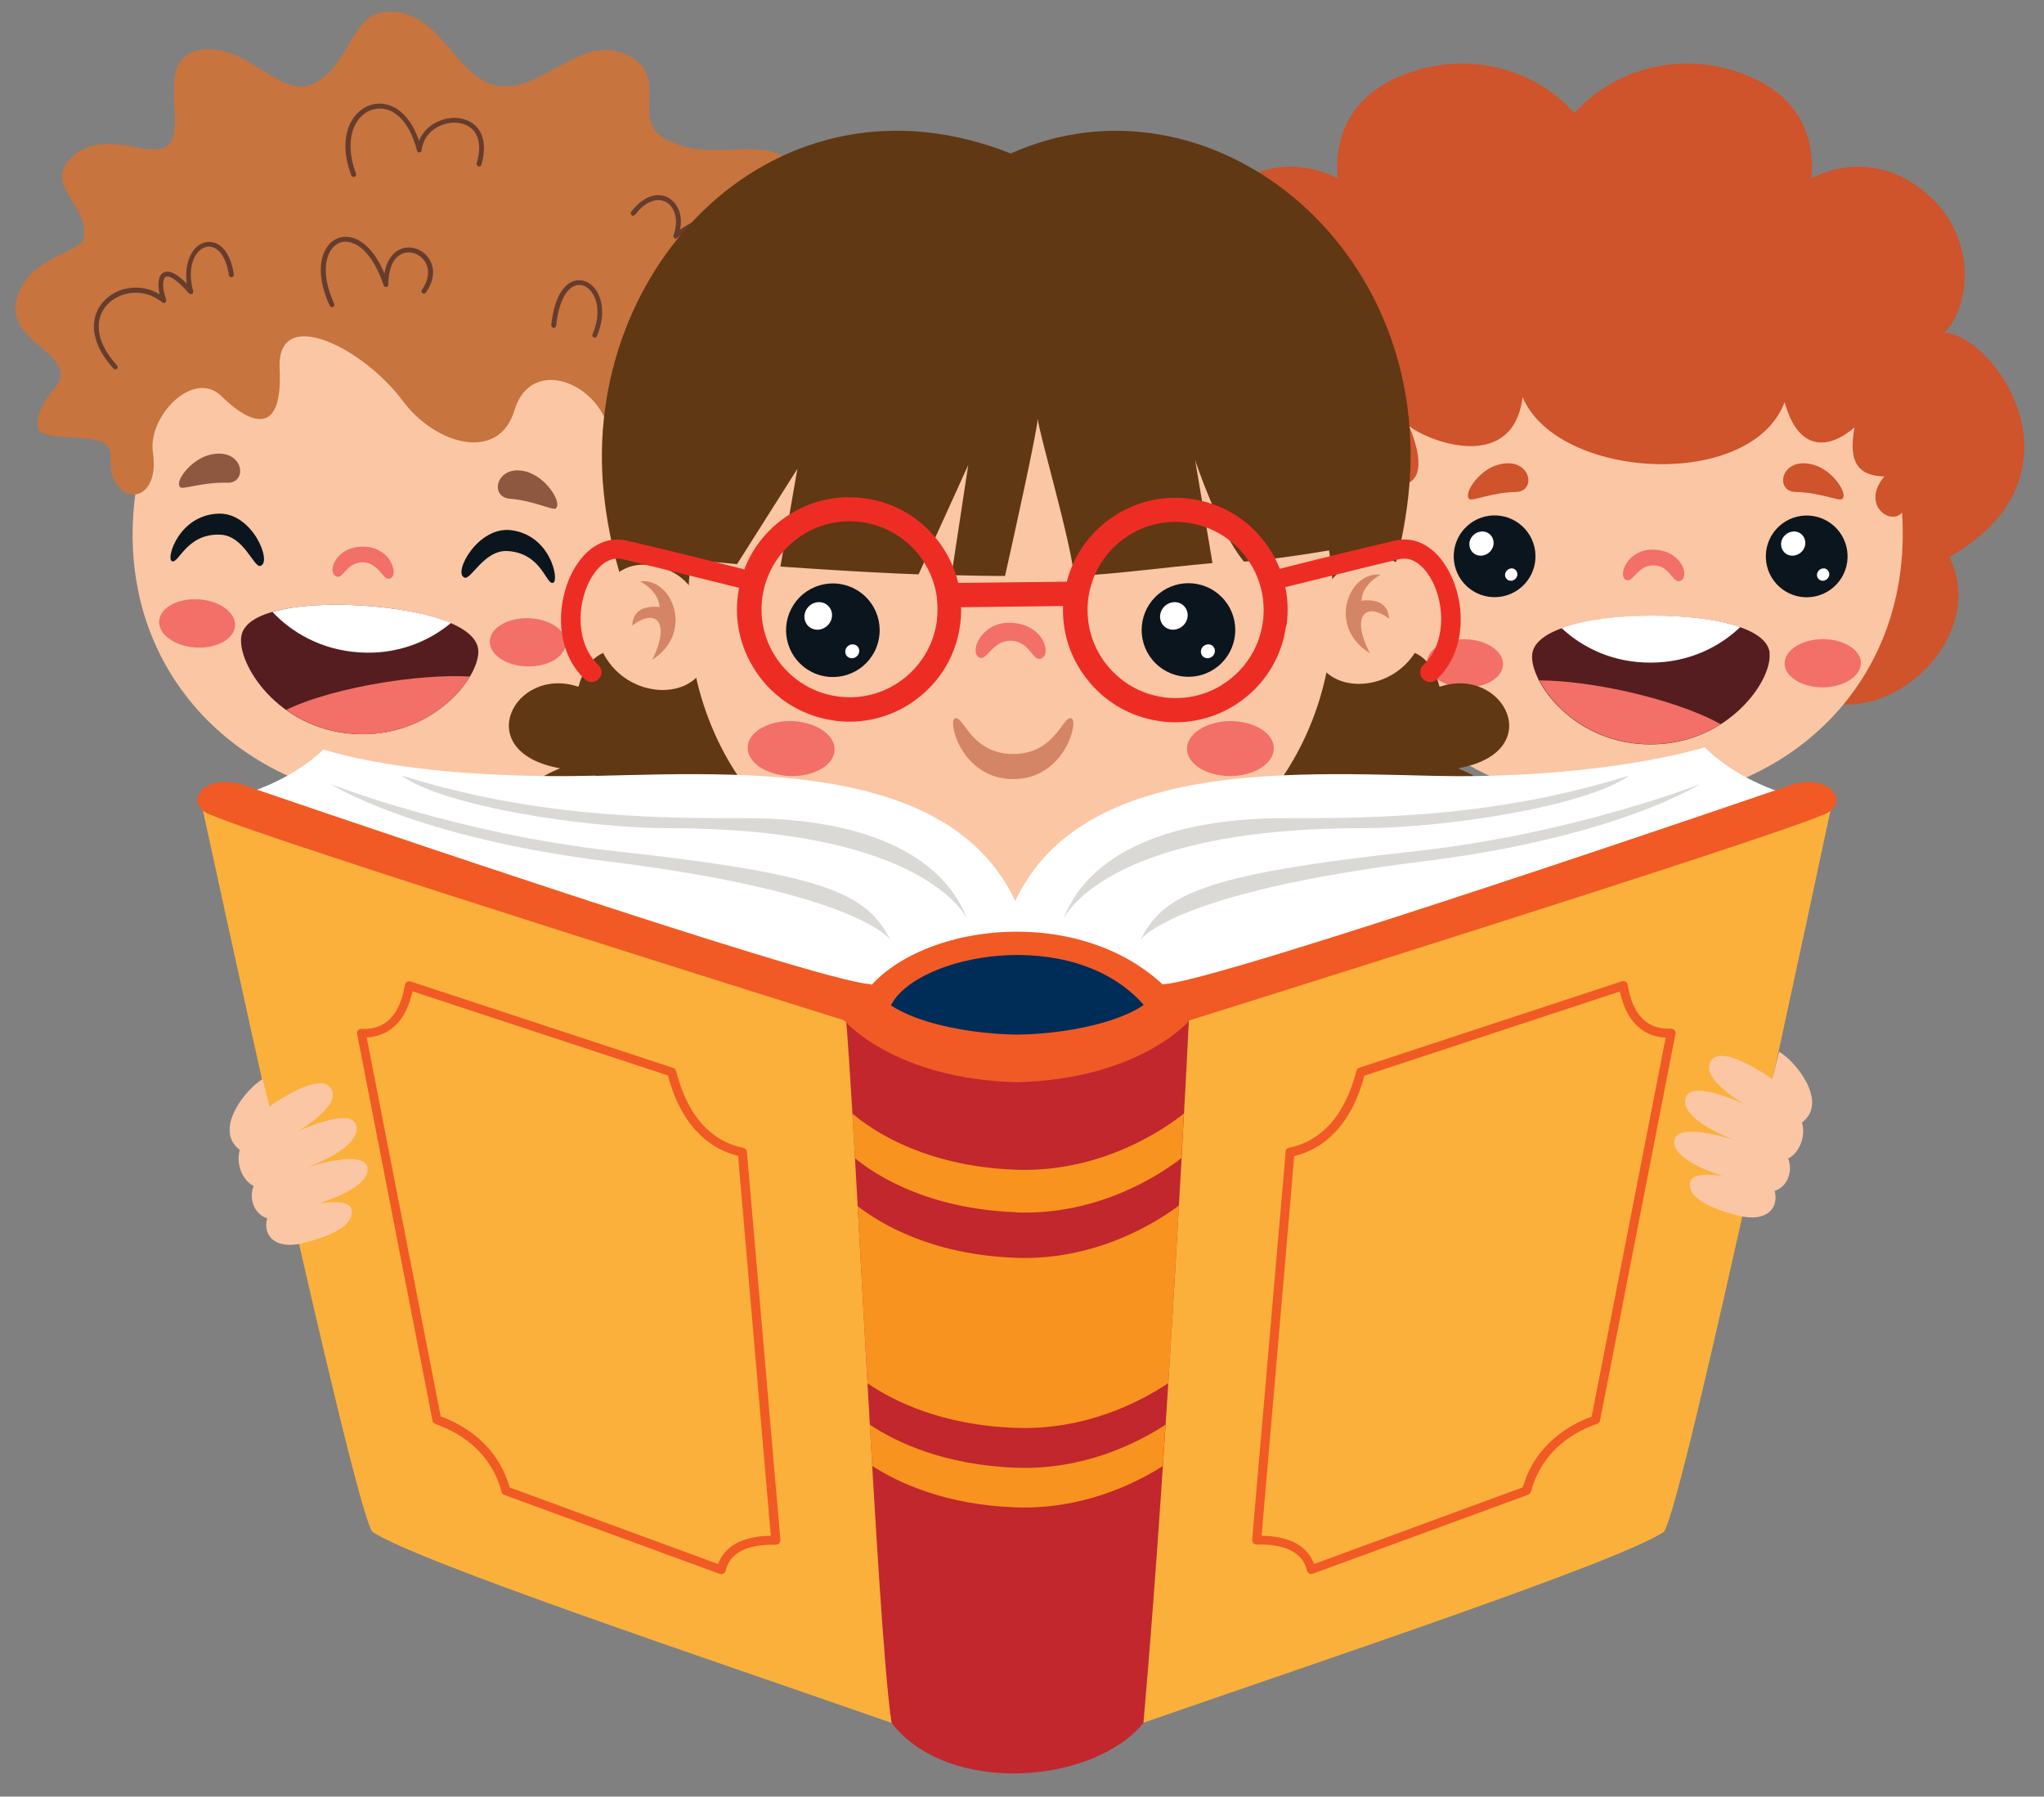 <?xml version="1.0" encoding="UTF-8"?>
<svg id="Camada_1" data-name="Camada 1" xmlns="http://www.w3.org/2000/svg" version="1.1" viewBox="0 0 1000 879">
  <rect x="0" y="0" width="1000" height="879" fill="#808080" stroke="none"/>
  <defs>
    <style>
      .cls-1 {
        fill: #663d2d;
      }

      .cls-1, .cls-2, .cls-3, .cls-4, .cls-5, .cls-6, .cls-7, .cls-8, .cls-9, .cls-10, .cls-11, .cls-12, .cls-13, .cls-14, .cls-15, .cls-16, .cls-17, .cls-18 {
        stroke-width: 0px;
      }

      .cls-2 {
        fill: #cf532b;
      }

      .cls-3 {
        fill: #d48565;
      }

      .cls-4 {
        fill: #002c58;
      }

      .cls-5 {
        fill: #dbd9d6;
      }

      .cls-6 {
        fill: #8e5740;
      }

      .cls-7 {
        fill: #fbb03b;
      }

      .cls-8 {
        fill: #551d1f;
      }

      .cls-9 {
        fill: #f7931e;
      }

      .cls-10 {
        fill: #f15a24;
      }

      .cls-11 {
        fill: #c1272d;
      }

      .cls-12 {
        fill: #0b151e;
      }

      .cls-13 {
        fill: #fbc6a4;
      }

      .cls-14 {
        fill: #603813;
      }

      .cls-15 {
        fill: #c7743f;
      }

      .cls-16 {
        fill: #fff;
      }

      .cls-17 {
        fill: #f27067;
      }

      .cls-18 {
        fill: #ed2d24;
      }
    </style>
  </defs>
  <g>
    <g>
      <path class="cls-13" d="M341.3,270.1c-5.2,79.2-70.4,127.8-146.7,122.8-76.2-5-134.6-61.8-129.4-141,5.2-79.2,71-136.5,147.3-131.5,76.2,5,134,70.4,128.8,149.6Z"/>
      <path class="cls-17" d="M191.3,282.8c-3.9,2.4-5.3-7.5-13.7-7.7-8.6-.2-9.9,9.8-13.9,6.4-3.3-2.7,1.2-14.9,15.3-14,11.8.7,16,13,12.3,15.3Z"/>
      <g>
        <path class="cls-8" d="M118.1,311.1c2.3-13.2,32.2-16.5,59.1-14.8,26.9,1.7,56.1,8.6,56.8,22,.7,13.4-23,43.1-60.7,40.8-37.7-2.3-57.6-34.8-55.2-48Z"/>
        <path class="cls-17" d="M173.3,359.1c28,1.7,48.3-14.2,56.6-28.1-12.6-.7-28.2.6-42.9,3-17.1,2.8-34.8,7.4-47,13.3,8.7,6.2,19.8,10.9,33.2,11.7Z"/>
        <path class="cls-16" d="M133.3,299.4c11.7-3.4,28.3-4.1,44-3.1,15.6,1,32.1,3.7,43.3,8.5-10.5,8.8-25.9,15.6-44.7,14.4-18.8-1.2-33.2-9.8-42.6-19.8Z"/>
      </g>
      <ellipse class="cls-17" cx="258.4" cy="314.5" rx="11.8" ry="18.6" transform="translate(-62.5 564.9) rotate(-88.6)"/>
      <ellipse class="cls-17" cx="96.6" cy="305.3" rx="11.8" ry="18.6" transform="translate(-214.2 382.8) rotate(-86.5)"/>
      <path class="cls-6" d="M259.2,231.3c-15.9-5.8-20.6,11.8-9.8,12.7,11.6.9,20.9,5.8,22.4,4.8,3.4-2.2-3.7-14.2-12.6-17.4Z"/>
      <path class="cls-6" d="M102.7,222.5c16.5-3.9,19.1,14.1,8.3,13.7-11.6-.4-21.4,3.4-22.8,2.2-3.1-2.6,5.2-13.7,14.5-15.9Z"/>
      <path class="cls-12" d="M227.2,282.6c3.2,1.4,9.6-13.7,21.2-13,16.9,1.1,18.8,17.1,22.3,15.5,2.9-1.3-1.3-23.3-20.7-25.7-16.2-2-28.4,20.8-22.9,23.1Z"/>
      <path class="cls-12" d="M127.5,276.9c-3.4,1-8-14.7-19.6-15.3-16.9-.8-20.6,14.9-23.9,12.9-2.8-1.6,3.9-23,23.4-23.2,16.3-.1,25.8,23.8,20.1,25.5Z"/>
    </g>
    <g>
      <path class="cls-15" d="M27,189.7c14.5-18.5-34.7-22.4-14.6-52.3,7.8-11.6,27.3-15.3,28.4-20.3,3.7-16.7-20.2-26-5.7-40.1,15.3-14.9,38.3,1.2,46.9-5.8,10.5-8.5-7.6-43,16.1-46.8,23.7-3.7,39.5,25.9,56.7,15.8,17.2-10,16.9-34.1,35.3-34.5,26.7-.6,33.4,35.3,55.4,36.5,21.2,1.2,38.3-24.4,59.5-16.1,24.4,9.7,2.7,32.2,20.4,41.9,24.6,13.4,50.8-5.1,65.4,15.5,8.9,12.6-8.5,27.7.1,42.2,8.6,14.4,41.3,7.5,32.6,33-8.7,25.5-3.9,31.5,3.2,36.2,12.9,8.3,24.4,27.3,10.3,38.6-14.1,11.3-41,.8-27.9,30.6,7.9,17.9,4.6,58.5-19.4,53.1-29.2-6.6-39.8,32.7-61.6,14.6-10.7-8.9,24.8-61,4.6-69.3-11.2-4.6-22.7-2.8-32.3-18.2-10.5-16.8,1.5-21-3.2-36.2-6.9-22-37.8-33-45.5-7.4-7.6,25.6-38.6,17-54.6-4.5-19.3-26-61.8-47.5-60.3-15.9,1.6,31.6-12.4,29.2-28.5,13.5-13.7-13.4-36.1,10-33.5,27.5,4.1,27.7-22.3,26.8-20.7,1.9.8-12.4-22.8-7.1-32.8-11.1-6-2.4-2.8-12,5.3-22.3Z"/>
      <g>
        <path class="cls-1" d="M172.8,86.5c.2,0,.5,0,.7,0,.6-.2.9-.9.7-1.5-4.2-11-3.5-21.2,1.9-27.4,3.3-3.7,8-5.2,12.5-4.2,7,1.7,12.6,9.1,15.4,20.3.1.6.7.9,1.2.9.6,0,1-.5,1.1-1.1.6-5.7,4.4-10.3,10.1-12.4,5.4-2,11-1.2,14.5,2,3.7,3.5,4.5,9.4,2.3,16.8-.2.6.2,1.3.8,1.5.7.3,1.3-.2,1.5-.8,2.4-8.3,1.4-15.1-3-19.2-4.1-3.8-10.7-4.8-16.9-2.5-5,1.9-8.8,5.4-10.6,10-3.3-9.7-8.9-16.1-15.9-17.8,0,0,0,0-.1,0-5.4-1.3-10.9.6-14.8,5-6,6.8-6.9,17.9-2.3,29.8.1.4.5.6.8.7Z"/>
        <path class="cls-1" d="M364.9,249.9c.4,0,.8,0,1.1-.3,8.1-7.7,8-13.9,5.2-17.2-2.9-3.4-9.3-4.4-16.1-1.1,5.7-10.1,4.4-16.1,2.9-18.9-1.8-3.4-5.3-5.3-9.6-5.2-7.1.1-14.3,5.4-18.3,13.5-.3.6,0,1.3.5,1.6.6.3,1.3,0,1.6-.5,4.4-8.9,11.5-12.1,16.2-12.2,3.4,0,6.1,1.4,7.5,4,2.5,4.6.5,12.2-5.5,20.8-.3.5-.3,1.1.2,1.5.4.4,1.1.4,1.5,0,7.1-5.4,14.5-5.2,17.3-1.9,2.7,3.1.7,8.5-5,13.9-.5.5-.5,1.2,0,1.7.2.2.4.3.6.3Z"/>
        <path class="cls-1" d="M161.6,150c.3.3.9.4,1.3.2.6-.3.8-1,.6-1.6-6-13-4.6-22.3-1.2-26.8,2.1-2.8,5.1-4,8.3-3.4,6.7,1.1,13.1,9.1,17.1,21.2.2.6.7.9,1.3.8.6,0,1-.6,1-1.2,0-8.2,2.7-13.8,7.4-15.3,3.6-1.2,7.7.3,10.1,3.5,2.9,4,2.5,9.2-1.1,14.4-.4.5-.3,1.2.3,1.6.5.4,1.3.3,1.7-.3,4.2-6,4.6-12.4,1.1-17.1-3-4.1-8.3-5.9-12.8-4.4-2.3.8-7.2,3.4-8.6,12.2-4.4-10.3-10.4-16.7-17.1-17.8-4.1-.7-8,.9-10.6,4.3-4.9,6.5-4.6,17.4.9,29.2,0,.1.2.3.3.4Z"/>
        <path class="cls-1" d="M56.1,180.7c.4,0,.8,0,1.1-.3.5-.4.5-1.2,0-1.7-11.9-13-10.2-24-4.6-29.8,6-6.3,17.7-8.4,26.9-.9.4.3,1,.4,1.4,0,.4-.3.6-.9.4-1.4-2.1-5.8-1.8-10.1-.3-11.1,1.5-.9,5.2.8,11.4,8,.4.4,1,.5,1.5.3.5-.3.7-.8.6-1.4-2.7-10-.2-16.8,3.1-19.8,2-1.8,4.4-2.4,6.6-1.6,3.9,1.4,6.7,6.3,7.8,13.6,0,.6.7,1.1,1.4,1,.6-.1,1.1-.7,1-1.3-1.2-8.2-4.6-13.9-9.3-15.5-3.1-1.1-6.4-.3-9,2.1-3.2,3-5.9,9.1-4.7,17.9-5-5.1-8.9-6.9-11.5-5.4-2.7,1.6-2.8,6-1.8,10.6-9.7-5.9-21.1-3.3-27.2,3.2-6.3,6.7-8.4,18.8,4.6,33.1.2.2.4.3.6.4Z"/>
        <path class="cls-1" d="M348.7,148.2c.2,0,.4.1.6.1,10.6-.4,14.4-3.6,15.8-6.2,1.2-2.4.8-5.1-1-7.7-2.4-3.3-7.4-6.6-13.8-7,5.8-4.9,8.7-10.1,8.2-14.5-.3-2.8-2-5-4.8-6.1-4.2-1.7-11.8-1-21,5.6,1.6-7.7-1.6-13.4-5.8-15.7,0,0,0,0,0,0-4.4-2.4-11.4-1.8-18.1,6.9-.4.5-.3,1.3.2,1.7.5.4,1.3.3,1.7-.2,5.7-7.5,11.5-8.2,15.1-6.3,0,0,0,0,0,0,4,2.2,6.6,8.5,3.7,16.3-.2.5,0,1.1.4,1.4.5.4,1,.3,1.4,0,9.7-7.9,17.4-9,21.5-7.4,2,.8,3.1,2.2,3.4,4.2.5,4.2-3.3,9.7-10.1,14.6-.4.3-.6.9-.4,1.4.2.5.7.8,1.3.7,6.7-.8,12.8,2.3,15.3,5.9.8,1.1,1.9,3.2.9,5.3-.8,1.7-3.7,4.6-13.7,4.9-.6,0-1.2.6-1.2,1.2,0,.4.3.8.6,1Z"/>
        <path class="cls-1" d="M290.6,165.2c.5.1,1.1-.2,1.4-.7,4.8-11.2,2.2-20-1.6-24.1-2.7-2.9-6.3-4-9.7-2.9-5.8,1.9-9.8,9.8-11,21.6,0,.6.4,1.2,1.1,1.3.7,0,1.2-.4,1.3-1.1,1.1-10.7,4.6-18,9.4-19.6,2.5-.8,5.1,0,7.2,2.3,3.3,3.6,5.5,11.3,1.2,21.5-.3.6,0,1.3.6,1.6,0,0,.1,0,.2,0Z"/>
      </g>
    </g>
    <g>
      <path class="cls-13" d="M336.2,270.3s2.9-16,22.5-17.5c20.7-1.6,27.8,25.7,16.1,41.4-11.7,15.6-34.6,15-41.2,2.2l2.6-26.1Z"/>
      <path class="cls-3" d="M362.5,260c-13.3-2.8-24.8,20.5-7,33.2-7.2-16.9,0-22.4,9.4-14.1,0-5.4-3.2-9-11.3-8.6.8-7.2,8.9-10.5,8.9-10.5Z"/>
    </g>
  </g>
  <g>
    <path class="cls-2" d="M951.2,162.8c13.5-13.4,16.9-49.8-12.5-71.2-27.3-19.8-52.7-4.2-52.7-4.2,0,0,6.4-34.2-29.2-49.6-34.8-15.1-68.7-2.7-86.5,17.6-17.8-20.3-51.7-32.7-86.5-17.6-35.5,15.4-29.2,49.6-29.2,49.6,0,0-25.4-15.6-52.7,4.2-29.4,21.4-26,57.8-12.5,71.2-25.7,1.7-72.5,70.1-2.7,109.8-20.7,41.5,35.8,91.3,74.6,64.8,17.3,20.8,59.2,35.4,108.5,38.4h0c.1,0,.3,0,.4,0,.1,0,.3,0,.4,0h0c49.3-3.1,91.2-17.7,108.5-38.5,38.8,26.6,95.3-23.3,74.6-64.8,69.8-39.7,23-108.1-2.7-109.8Z"/>
    <path class="cls-13" d="M654.3,262.3c.7,79.4,63.1,131.6,139.5,130.9,76.4-.7,137.8-54.1,137.1-133.4-.7-79.3-63.2-140.2-139.6-139.5-76.4.7-137.8,62.7-137,142.1Z"/>
    <g>
      <path class="cls-13" d="M659.3,262.9s-2-16.1-21.5-18.7c-20.5-2.8-29.2,24.1-18.5,40.4,10.8,16.3,33.7,17,41,4.5l-1.1-26.2Z"/>
      <path class="cls-3" d="M633.7,251.1c13.4-2,23.6,21.8,5.1,33.6,8.1-16.4,1.3-22.3-8.6-14.6.3-5.4,3.7-8.8,11.7-7.9-.4-7.2-8.3-11-8.3-11Z"/>
    </g>
    <path class="cls-17" d="M795.1,283.5c3.7,2.6,5.7-7.2,14.1-6.9,8.6.3,9.3,10.3,13.6,7.2,3.5-2.5-.3-14.9-14.5-14.9-11.8,0-16.7,12.1-13.2,14.6Z"/>
    <g>
      <path class="cls-8" d="M865.8,319.4c-1.6-13.3-31.3-18.3-58.2-18.1-26.9.2-56.5,5.5-58,18.8-1.4,13.3,20.5,44.4,58.3,44.1,37.8-.2,59.4-31.5,57.8-44.8Z"/>
      <path class="cls-17" d="M808,364.1c-28.1.2-47.4-16.9-54.9-31.2,12.6,0,28.1,2.2,42.6,5.4,16.9,3.8,34.3,9.4,46.1,16-9,5.7-20.4,9.7-33.8,9.8Z"/>
      <path class="cls-16" d="M851.4,306.8c-11.5-4-28.1-5.7-43.7-5.6-15.7,0-32.3,1.9-43.7,6.1,10,9.4,24.9,17,43.8,16.9,18.8-.1,33.7-7.9,43.6-17.4Z"/>
    </g>
    <g>
      <circle class="cls-12" cx="731.1" cy="272" r="20" transform="translate(4.9 556.7) rotate(-41.8)"/>
      <path class="cls-16" d="M730.6,266.9c-.7,3.2-3.9,5.4-7.1,4.9-3.2-.5-5.2-3.6-4.5-6.8.7-3.2,3.9-5.4,7.1-4.9,3.2.5,5.2,3.6,4.5,6.8Z"/>
      <path class="cls-16" d="M742.3,281.6c-.4,1.6-2,2.8-3.6,2.5-1.6-.3-2.7-1.8-2.3-3.5.4-1.6,2-2.7,3.6-2.5,1.6.3,2.6,1.8,2.3,3.5Z"/>
    </g>
    <g>
      <circle class="cls-12" cx="883.7" cy="272" r="20" transform="translate(137.7 818.2) rotate(-53.3)"/>
      <path class="cls-16" d="M883.1,266.9c-.7,3.2-3.9,5.4-7.1,4.9-3.2-.5-5.2-3.6-4.5-6.8.7-3.2,3.9-5.4,7.1-4.9,3.2.5,5.2,3.6,4.5,6.8Z"/>
      <path class="cls-16" d="M894.9,281.6c-.4,1.6-2,2.8-3.6,2.5-1.6-.3-2.7-1.8-2.3-3.5.4-1.6,2-2.7,3.6-2.5,1.6.3,2.6,1.8,2.3,3.5Z"/>
    </g>
    <ellipse class="cls-17" cx="716.5" cy="324.5" rx="11.8" ry="18.6" transform="translate(369.9 1030.5) rotate(-88.2)"/>
    <path class="cls-17" d="M910.4,324.4c0,6.5-8.3,11.8-18.6,11.9-10.3,0-18.7-5.2-18.7-11.7,0-6.5,8.3-11.8,18.6-11.9,10.3,0,18.7,5.2,18.7,11.7Z"/>
    <path class="cls-2" d="M732.5,227.5c16.2-4.9,19.9,13,9.1,13.2-11.6.2-21.2,4.6-22.7,3.5-3.2-2.4,4.4-14,13.6-16.7Z"/>
    <path class="cls-2" d="M887.6,227.5c-16.2-4.9-19.9,13-9.1,13.2,11.6.2,21.2,4.6,22.7,3.5,3.2-2.4-4.4-14-13.6-16.7Z"/>
    <path class="cls-2" d="M927,182.7c-22.2-54.7-72.8-83.4-149.4-74.6-52.4,6-90.3,42.4-103.6,63.3-27.7,43.3-19.3,80.2-19.3,80.2,17.4,19.1,34.4-.4,21.5-15.2,22.7,5.6,19.4-13.2,13.2-27.9,11.4,8.6,51,22.2,55.5-14.2,17.2,40.6,111.9,45.9,128.2,2.4,6.7,24.6,21.8,23.2,34.2,12.4-3.4,18.3,2.8,23.7,14.6,24-12.7,15,5.8,26.2,10,15.4,0,0,9.5-29.9-4.9-65.6Z"/>
  </g>
  <g>
    <g>
      <g>
        <path class="cls-14" d="M363.3,378.3c16.1,9.3,5,39.3-15.8,36.3,16.9,39.6-28,41.8-39.6,11.9-25.9,45.3-101.8-22.8-33.9-50.6-44.3-7.9-22.5-50.5,9-39.9,8-29.2,36-18.3,45.7.9,22.7-1.1,34.6,41.4,34.6,41.4Z"/>
        <path class="cls-14" d="M383,383.9c-9.5,13.9-36.6,6.2-50.4-17.9-13.8-24.1-11.6-51.7,7.2-50.6,18.8,1.1,49.8,58.9,43.2,68.5Z"/>
      </g>
      <g>
        <path class="cls-14" d="M624,378.3c-16.1,9.3-5,39.3,15.8,36.3-16.9,39.6,28,41.8,39.6,11.9,25.9,45.3,101.8-22.8,33.9-50.6,44.3-7.9,22.5-50.5-9-39.9-8-29.2-36-18.3-45.7.9-22.7-1.1-34.6,41.4-34.6,41.4Z"/>
        <path class="cls-14" d="M604.3,383.9c9.5,13.9,36.6,6.2,50.4-17.9,13.8-24.1,11.6-51.7-7.2-50.6-18.8,1.1-49.8,58.9-43.2,68.5Z"/>
      </g>
      <path class="cls-14" d="M688.9,243.6c-12.1,105.6-94,176.5-196.4,175.9-102.3-.6-186.1-72.5-197.1-178.2-11.5-111.1,85-211.5,199.1-166.2,95.7-43,208.6,44.2,194.4,168.5Z"/>
      <g>
        <path class="cls-13" d="M336.7,297.3c.8,90.5,72,150.1,159.2,149.3,87.2-.8,157.2-61.7,156.4-152.2-.8-90.5-72.1-160-159.3-159.2-87.2.8-157.1,71.6-156.3,162.1Z"/>
        <g>
          <path class="cls-13" d="M342.4,297.9s-2.3-18.4-24.5-21.4c-23.4-3.1-33.3,27.5-21,46.1,12.3,18.6,38.4,19.4,46.8,5.1l-1.2-29.8Z"/>
          <path class="cls-3" d="M313.2,284.5c15.3-2.3,26.9,24.9,5.9,38.3,9.3-18.7,1.5-25.5-9.8-16.7.3-6.2,4.2-10,13.4-9.1-.5-8.2-9.5-12.5-9.5-12.5Z"/>
        </g>
        <g>
          <path class="cls-13" d="M646.4,295.2s2-18.4,24.1-21.8c23.4-3.6,33.8,26.9,21.9,45.7-11.9,18.8-38,20.1-46.7,6l.7-29.9Z"/>
          <path class="cls-3" d="M675.4,281.2c-15.4-2-26.5,25.4-5.2,38.4-9.6-18.6-1.9-25.4,9.4-16.9-.4-6.2-4.4-9.9-13.5-8.8.3-8.2,9.3-12.7,9.3-12.7Z"/>
        </g>
        <path class="cls-17" d="M478.6,321.4c4.2,3,6.5-8.2,16.1-7.9,9.9.3,10.6,11.8,15.5,8.2,4-2.9-.4-17-16.6-17-13.5,0-19.1,13.8-15,16.6Z"/>
        <path class="cls-3" d="M524.3,351.5c-4.2-2.2-7.7,17.4-28.6,17.4s-24.4-19.5-28.6-17.4c-3.5,1.8,3.7,29.7,28.6,29.7s32.1-27.9,28.6-29.7Z"/>
        <g>
          <circle class="cls-12" cx="407.5" cy="308.2" r="22.9" transform="translate(-53.3 529.1) rotate(-62.7)"/>
          <path class="cls-16" d="M406.9,302.4c-.8,3.7-4.5,6.2-8.1,5.6-3.6-.6-5.9-4.1-5.1-7.7.8-3.7,4.4-6.2,8.1-5.6,3.6.6,5.9,4.1,5.1,7.7Z"/>
          <path class="cls-16" d="M420.3,319.2c-.4,1.9-2.3,3.1-4.1,2.8-1.9-.3-3-2.1-2.6-3.9.4-1.9,2.3-3.1,4.1-2.8,1.9.3,3,2.1,2.6,3.9Z"/>
        </g>
        <g>
          <circle class="cls-12" cx="581.5" cy="308.2" r="22.9" transform="translate(-63.3 440.3) rotate(-39.5)"/>
          <path class="cls-16" d="M580.9,302.4c-.8,3.7-4.5,6.2-8.1,5.6-3.6-.6-5.9-4.1-5.1-7.7.8-3.7,4.4-6.2,8.1-5.6,3.6.6,5.9,4.1,5.1,7.7Z"/>
          <path class="cls-16" d="M594.3,319.2c-.4,1.9-2.3,3.1-4.1,2.8-1.9-.3-3-2.1-2.6-3.9.4-1.9,2.3-3.1,4.1-2.8,1.9.3,3,2.1,2.6,3.9Z"/>
        </g>
        <path class="cls-17" d="M408.3,366.9c-.2,7.4-9.9,13.1-21.7,12.8-11.7-.4-21.1-6.7-20.8-14.1.2-7.4,9.9-13.1,21.7-12.8,11.7.4,21.1,6.7,20.8,14.1Z"/>
        <path class="cls-17" d="M623.2,366.1c0,7.4-9.4,13.5-21.2,13.6-11.7,0-21.3-5.9-21.3-13.3,0-7.4,9.4-13.5,21.2-13.6,11.7,0,21.3,5.9,21.3,13.3Z"/>
      </g>
      <path class="cls-14" d="M494.2,95.8c75.6.4,210.2,23.3,179.6,169.3-16.6,3-43.3,8-65.2,9.7-12.6-15.2-23.9-49.7-23.9-49.7l8.5,50.4c-26.8,2.4-42.4,4.9-67.7,6.4-1.8-18-17.3-70.3-17.8-77.1,0-.3,0-.5,0-.6,0-.3,0,0,0,.6-.4,6.7-11.5,56.9-16,77-8.7,0-17.5-.2-26.2-.4l8.2-53.9-24.3,53.5c-27.6-.9-70-4-67.6-3.8l8.3-47.8-29.5,46.6c-18.6-1.6-35.6-3.5-50.4-5.7-15.5-140.3,108.3-175,183.8-174.6Z"/>
    </g>
    <g>
      <path class="cls-18" d="M629.4,306.1c2.1-14.5-1.7-28.9-10.5-40.7-8.8-11.7-21.6-19.3-36.2-21.3-14.5-2.1-28.9,1.7-40.7,10.5-10,7.5-17,18.1-20.1,30l-53.1.6c-1.7-7.2-5-14.1-9.5-20.1-8.8-11.7-21.6-19.3-36.2-21.3-29.9-4.2-57.8,16.7-62,46.6-2.1,14.5,1.7,28.9,10.5,40.7,8.3,11.1,20.2,18.4,33.8,21,.8.1,1.6.3,2.4.4,1.1.2,2.2.3,3.2.4,13.4,1.1,26.7-2.7,37.4-10.8,11.7-8.8,19.3-21.6,21.3-36.2.4-2.9.6-5.9.5-8.8l49.9-.6c-.5,12.7,3.4,25.1,11.3,35.3,8.8,11.5,21.5,19,35.9,21,1.1.2,2.2.3,3.2.4,13.4,1.1,26.7-2.7,37.4-10.8,11.7-8.8,19.3-21.6,21.3-36.2ZM540.7,324.3c-6.9-9.2-9.8-20.5-8.2-31.9,1.6-11.4,7.6-21.5,16.8-28.4,8.4-6.4,18.9-9.4,29.4-8.5.8,0,1.7.2,2.5.3.6,0,1.2.2,1.9.3,10.6,2,20,7.8,26.5,16.5,6.9,9.2,9.8,20.5,8.2,31.9h0c-1.6,11.4-7.6,21.5-16.8,28.4-8.4,6.4-18.9,9.4-29.4,8.5-.8,0-1.7-.2-2.5-.3-11.4-1.6-21.4-7.6-28.4-16.8ZM373,292.1c3.2-22.6,23.5-38.8,46.2-36.9.8,0,1.7.2,2.5.3.6,0,1.3.2,1.9.3,10.6,2,20,7.8,26.5,16.4,4.3,5.8,7.2,12.6,8.2,19.6,0,.1,0,.2,0,.3.5,4,.5,8,0,12-3.2,22.6-23.5,38.8-46.2,36.9-.8,0-1.7-.2-2.5-.3-11.4-1.6-21.4-7.6-28.4-16.8-6.9-9.2-9.8-20.5-8.2-31.9Z"/>
      <path class="cls-18" d="M288.8,333.7c-.9-.1-1.8-.5-2.5-1.2-14.9-13.8-14.3-37.6-6.1-52.9,6.3-11.9,16.2-17.5,26.5-15.1,22,5.1,56,13.7,56.4,13.8,2.5.6,4.1,3.2,3.4,5.7-.6,2.5-3.2,4.1-5.7,3.4-.3,0-34.3-8.6-56.2-13.8-8.4-2-14,6.6-16,10.3-6.6,12.4-6.8,31.3,4.2,41.5,1.9,1.8,2,4.8.2,6.7-1.1,1.2-2.7,1.7-4.2,1.5Z"/>
      <path class="cls-18" d="M700.3,333.7c.9-.1,1.8-.5,2.5-1.2,14.9-13.8,14.3-37.6,6.1-52.9-6.3-11.9-16.2-17.5-26.5-15.1-22,5.1-56,13.7-56.4,13.8-2.5.6-4.1,3.2-3.4,5.7.6,2.5,3.2,4.1,5.7,3.4.3,0,34.3-8.6,56.2-13.8,8.4-2,14,6.6,16,10.3,6.6,12.4,6.8,31.3-4.2,41.5-1.9,1.8-2,4.8-.2,6.7,1.1,1.2,2.7,1.7,4.2,1.5Z"/>
    </g>
  </g>
  <g>
    <g>
      <path class="cls-16" d="M291.5,379.6c82-1.9,199.4-8.6,214.1,91.6-33.4,13.9-78.9,21.4-78.9,21.4l-309.3-103.5s23.9-6,40.8-22.4c25.9,8,71.9,14.3,133.3,12.8Z"/>
      <path class="cls-5" d="M473.2,449.8c-10.6-28.6-45.4-49.9-110.6-49.5-65.3.4-113.9-4.7-166.4-20.9,21.7,15.4,91,25.8,131.2,25.8,126.8.1,145.8,44.6,145.8,44.6Z"/>
      <path class="cls-5" d="M435.8,460.2c-11.5-22.6-29.7-32.3-134.4-43.7-77.7-8.5-139.7-32.9-139.7-32.9,0,0,40.8,26.1,135.3,37.8,124.5,15.4,138.9,38.8,138.9,38.8Z"/>
    </g>
    <g>
      <path class="cls-16" d="M701.9,379.6c-82-1.9-199.4-8.6-214.1,91.6,33.4,13.9,78.9,21.4,78.9,21.4l309.3-103.5s-25-6.3-42-23.5c-21.5,6.5-70.7,15.4-132.1,14Z"/>
      <path class="cls-5" d="M520.2,449.8c10.6-28.6,45.4-49.9,110.6-49.5,65.3.4,113.9-4.7,166.4-20.9-21.7,15.4-91,25.8-131.2,25.8-126.8.1-145.8,44.6-145.8,44.6Z"/>
      <path class="cls-5" d="M557.7,460.2c11.5-22.6,29.7-32.3,134.4-43.7,77.7-8.5,139.7-32.9,139.7-32.9,0,0-40.8,26.1-135.3,37.8-124.5,15.4-138.9,38.8-138.9,38.8Z"/>
    </g>
    <g>
      <path class="cls-10" d="M420.5,489.8c22.6-38.4,111.3-50.9,154.3-2-32.3,19.1-53.1,20.9-86.9,21.4-49.4.6-67.4-19.4-67.4-19.4Z"/>
      <path class="cls-4" d="M435.7,492.2c12.1-25.2,88.9-40.3,123.9-.5-25.3,20.4-57.2,17.3-70.7,17.4-41.5.4-53.2-16.9-53.2-16.9Z"/>
      <path class="cls-7" d="M581.6,485.5s-26.9,36.5-81.4,33.6v-.2c-.4,0-.7,0-1.1,0h0c-.3,0-.6,0-.9,0-.3,0-.6,0-.9,0,0,0-.7,0-1.1,0v.2c-54.5,2.9-81.4-33.6-81.4-33.6l-317.1-96.2c4.4,19.9,75,347.7,84.5,360.2,22.3,14.7,166.3,62.8,253.9,93.4,19.4,13.9,103.8,13.9,123.2,0,87.6-30.5,232.4-78.6,254.7-93.4,9.6-12.5,78.7-340.3,83.1-360.2l-315.7,96.2Z"/>
      <path class="cls-10" d="M641.5,770.1c-.4,0-.7,0-1-.3-.5-.3-.9-.8-1.1-1.4-2-8.7-10.5-13.1-24.6-12.7-.6,0-1.2-.2-1.6-.7-.4-.4-.6-1.1-.6-1.7l16.4-189.9c0-1,.8-1.7,1.7-1.9,11.2-2.2,26-10.6,32.9-37.6.2-.7.7-1.3,1.4-1.5l128.5-42.3c.6-.2,1.3-.1,1.8.2.5.3.9.9,1,1.5,2.4,14.8,9.6,22,21.2,21.5.7,0,1.3.2,1.7.7.4.5.6,1.2.5,1.8l-36.9,189.2c-.1.8-.7,1.4-1.4,1.6-9.7,3.3-26.8,12.1-32.4,33.2-.2.7-.7,1.2-1.3,1.5l-105.3,38.6c-.2,0-.5.1-.7.1ZM617.1,751.4c17.4.1,23.6,7.8,25.8,13.8l102.1-37.5c6.2-21.4,23.2-30.8,33.7-34.6l36.2-185.4c-11.6-.6-19.4-8.5-22.4-22.6l-125,41.2c-3.4,12.7-8.8,22.6-16.2,29.5-5.2,4.9-11.3,8.2-18.1,9.8l-16,185.9Z"/>
      <path class="cls-10" d="M352.7,770.1c-.3,0-.5,0-.7-.1l-105.3-38.6c-.7-.2-1.2-.8-1.3-1.5-5.6-21.1-22.7-29.8-32.4-33.2-.7-.3-1.3-.9-1.4-1.6l-36.9-189.2c-.1-.6,0-1.3.5-1.8.4-.5,1.1-.8,1.7-.7,11.6.5,18.7-6.7,21.2-21.5.1-.6.5-1.2,1-1.5.5-.3,1.2-.4,1.8-.2l128.5,42.3c.7.2,1.2.8,1.4,1.5,6.8,27,21.6,35.4,32.9,37.6.9.2,1.6,1,1.7,1.9l16.4,189.9c0,.6-.2,1.2-.6,1.7-.4.4-1,.7-1.6.7-14.1-.4-22.6,4-24.6,12.7-.1.6-.5,1.1-1.1,1.4-.3.2-.7.3-1,.3ZM249.2,727.7l102.1,37.5c2.2-6,8.4-13.6,25.8-13.8l-16-185.9c-6.8-1.6-12.8-4.9-18.1-9.8-7.4-6.9-12.9-16.8-16.2-29.5l-125-41.2c-3,14.1-10.9,22-22.4,22.6l36.2,185.4c10.5,3.8,27.5,13.2,33.7,34.6Z"/>
      <path class="cls-11" d="M413.4,493c4.7,45.9,15.8,305,22.8,350,27.7,35.6,98.4,30.1,123.2,0,12.2-138.2,22.5-348.9,22.5-348.9,0,0-34.4,31.6-84.8,29.8-57.7-2.1-83.7-30.9-83.7-30.9Z"/>
      <path class="cls-9" d="M576.8,589.8c-11.4,8.5-40.8,27-79.7,25.6-41.6-1.5-66.7-16.9-77.5-25.3,1.5,27.1,3.1,57.1,4.8,86.7,12.6,8.6,36.4,20.6,72.7,21.8,34,1.2,60.7-12.7,74.5-21.9,2-31,3.7-60.8,5.2-86.9Z"/>
      <path class="cls-9" d="M570.3,697c-14.1,9.2-40.2,22.3-73.2,21.1-35.2-1.3-58.7-12.5-71.6-21.1.4,6.8.8,13.5,1.2,20.2,13.1,8.5,36.2,19.1,70.4,20.3,31.9,1.1,57.4-11.1,71.8-20.2.5-6.8.9-13.5,1.3-20.3Z"/>
      <path class="cls-9" d="M497.1,593.2c40.5,1.5,70.6-18.6,80.9-26.6.4-7.7.8-15,1.2-21.8-9,7.2-40,29-82.1,27.5-45.3-1.6-71.1-19.8-80.1-27.5.4,6.9.8,14.2,1.3,21.9,10,8.2,35.5,24.8,78.8,26.4Z"/>
      <path class="cls-10" d="M878.1,383.4s-285.4,98.1-309.1,98.1c-7.3,16.4-42.8,24.3-71.4,24.7-28.6-.4-64.2-8.3-71.4-24.7-23.7,0-309.1-98.1-309.1-98.1-20.8-4.2-26.4,11.1-13.9,15.3,30.6,13.2,309.8,100.5,309.8,100.5,0,0,24,28.7,84.5,30.3h0s0,0,0,0c0,0,0,0,0,0h0c60.5-1.6,84.5-30.3,84.5-30.3,0,0,279.2-87.4,309.8-100.5,12.5-4.2,6.9-19.4-13.9-15.3Z"/>
    </g>
  </g>
  <g>
    <path class="cls-13" d="M128.5,528c-7.7,4.2-24.5,24.5-11.2,34.6-2.2,7.8,2.2,15.6,6.8,17.6-2.4,5.8-.1,13.6,6.6,15.9-2.2,7.8,3.3,15.6,17.6,12.1,13.9-3.5,25.2-8.8,23.7-16.5-1.1-5.6-16.2-2.9-16.2-2.9,0,0,25.1-7.2,24-17.2-1.1-10-29.9-.3-29.9-.3,0,0,27.6-9.7,24.3-20.9-2.7-9.1-29,3.3-29,3.3,0,0,22.3-12.3,16.7-21.2-5.6-8.9-30.1,8.9-30.1,8.9l-3.3-13.4Z"/>
    <path class="cls-13" d="M870.4,514.6c7.7,4.2,24.5,24.5,11.2,34.6,2.2,7.8-2.2,15.6-6.8,17.6,2.4,5.8.1,13.6-6.6,15.9,2.2,7.8-3.3,15.6-17.6,12.1-13.9-3.5-25.2-8.8-23.7-16.5,1.1-5.6,16.2-2.9,16.2-2.9,0,0-25.1-7.2-24-17.2,1.1-10,29.9-.3,29.9-.3,0,0-27.6-9.7-24.3-20.9,2.7-9.1,29,3.3,29,3.3,0,0-22.3-12.3-16.7-21.2,5.6-8.9,30.1,8.9,30.1,8.9l3.3-13.4Z"/>
  </g>
</svg>